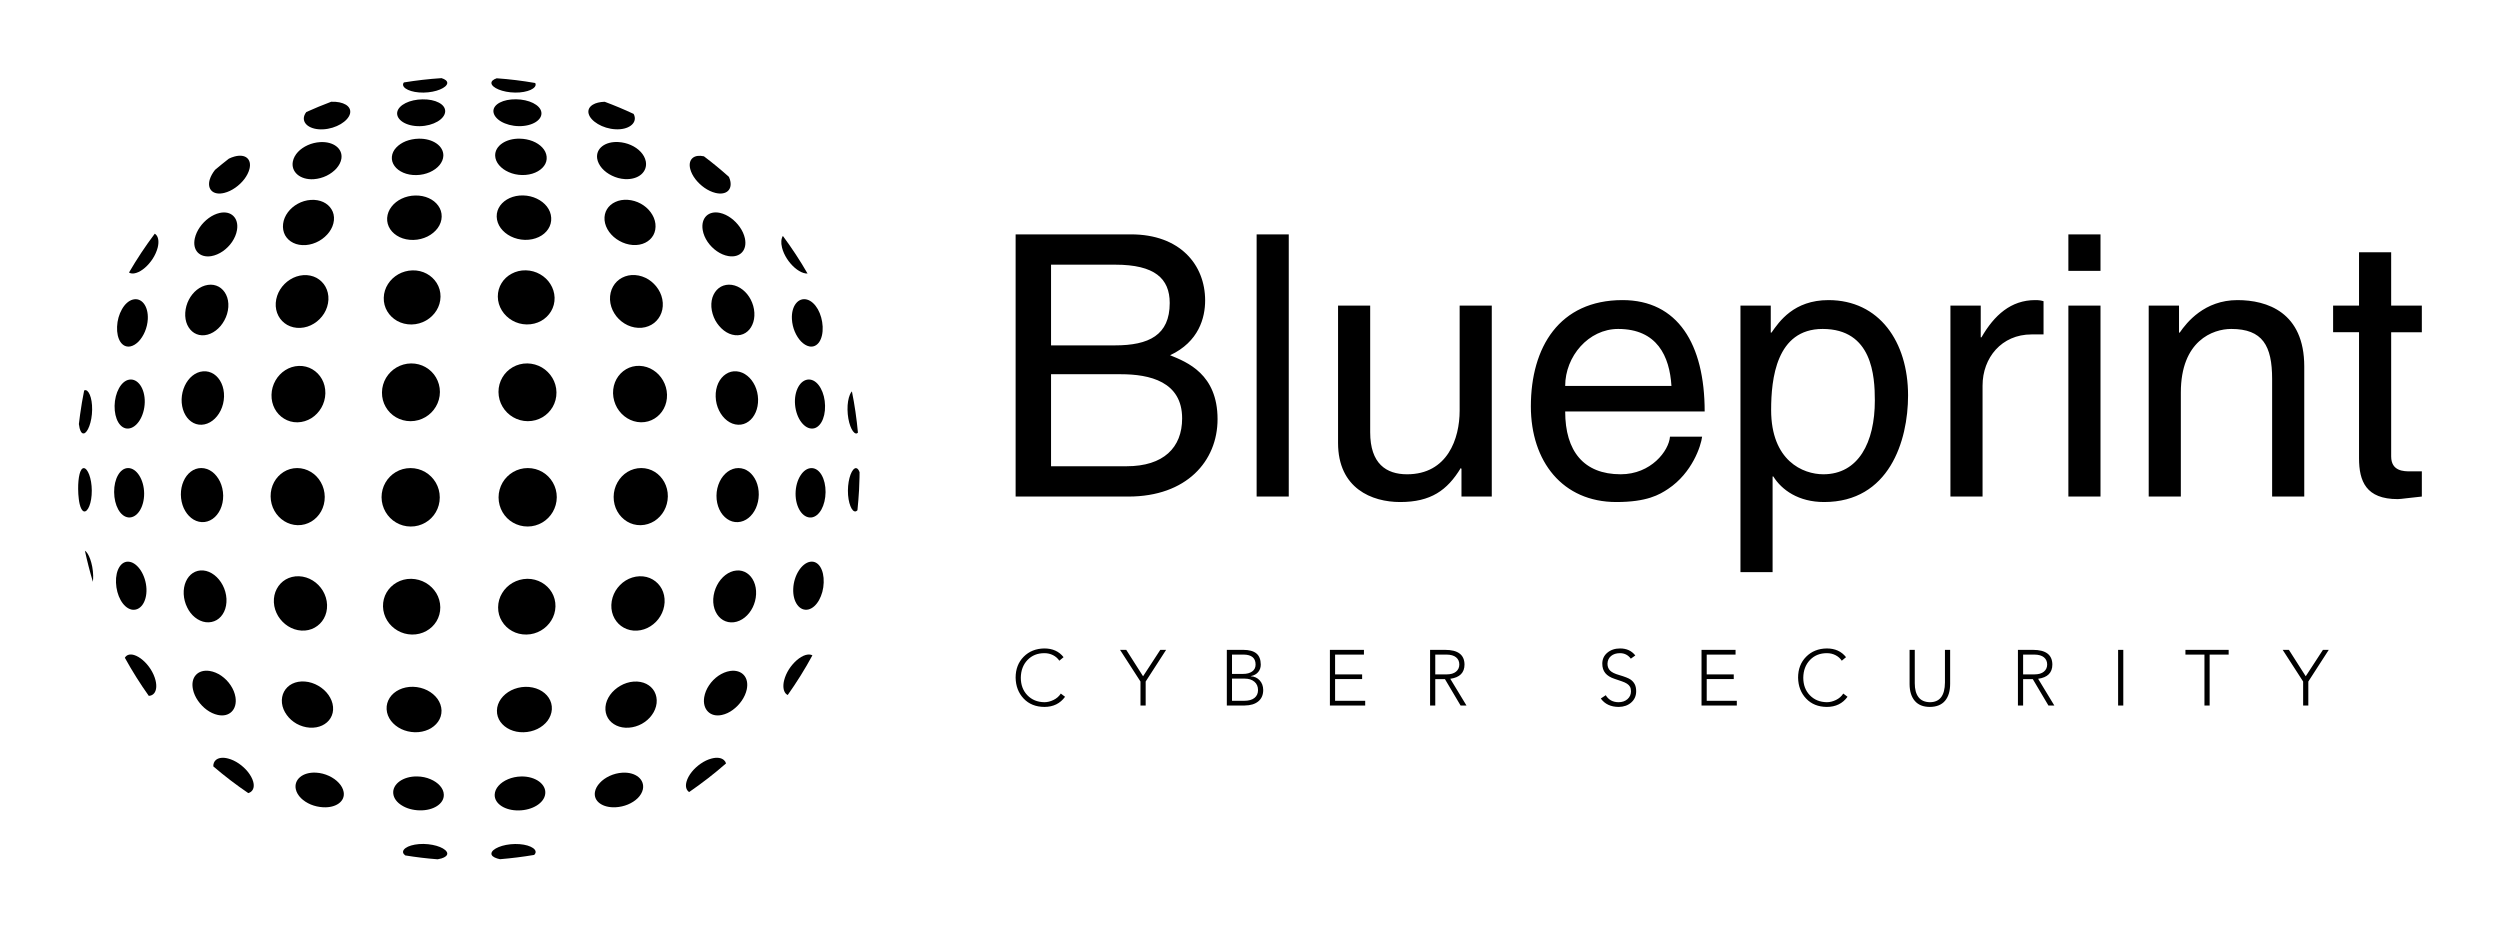 
        <svg xmlns="http://www.w3.org/2000/svg" xmlns:xlink="http://www.w3.org/1999/xlink" version="1.1" width="3200" height="1199.669" viewBox="0 0 3200 1199.669">
			
			<g transform="scale(10) translate(10, 10)">
				<defs id="SvgjsDefs1034"/><g id="SvgjsG1035" featureKey="4K7G0D-0" transform="matrix(2.178,0,0,2.178,-7.503,-4.305)" fill="#000"><g xmlns="http://www.w3.org/2000/svg"><path d="M24.802,1.977C24.802,1.977,24.801,1.977,24.802,1.977c-0.75,0.049-1.487,0.135-2.214,0.253   c-0.017,0.024-0.033,0.05-0.041,0.074c-0.038,0.134,0.072,0.266,0.289,0.364c0.217,0.1,0.539,0.163,0.91,0.159   c0.369-0.006,0.714-0.077,0.965-0.182c0.253-0.104,0.411-0.238,0.428-0.37C25.149,2.145,25.02,2.044,24.802,1.977z"/><path d="M28.159,2.646c0.251,0.104,0.596,0.175,0.967,0.18c0.37,0.006,0.691-0.06,0.909-0.157c0.217-0.101,0.33-0.231,0.29-0.364   c-0.004-0.015-0.012-0.029-0.02-0.042c-0.742-0.13-1.494-0.223-2.259-0.277c-0.2,0.067-0.323,0.166-0.312,0.292   C27.748,2.407,27.907,2.543,28.159,2.646z"/><path d="M19.176,3.537c-0.202-0.121-0.501-0.186-0.858-0.172c-0.495,0.187-0.983,0.387-1.462,0.604   c-0.057,0.07-0.098,0.143-0.121,0.218c-0.074,0.229,0.009,0.438,0.209,0.586c0.201,0.147,0.518,0.233,0.896,0.213   c0.382-0.019,0.752-0.139,1.038-0.309c0.286-0.171,0.49-0.391,0.546-0.612C19.478,3.842,19.377,3.659,19.176,3.537z"/><path d="M22.532,4.561c0.239,0.151,0.59,0.246,0.99,0.24s0.771-0.113,1.042-0.271s0.44-0.37,0.453-0.589   c0.01-0.219-0.135-0.4-0.376-0.526c-0.239-0.127-0.574-0.197-0.953-0.191c-0.375,0.004-0.729,0.085-0.997,0.218   c-0.27,0.135-0.459,0.324-0.494,0.542C22.164,4.201,22.292,4.409,22.532,4.561z"/><path d="M29.181,3.22c-0.377-0.004-0.712,0.066-0.951,0.192c-0.242,0.127-0.39,0.309-0.379,0.525   c0.014,0.22,0.184,0.432,0.451,0.591c0.271,0.158,0.643,0.265,1.041,0.271c0.401,0.007,0.754-0.089,0.993-0.24   c0.238-0.15,0.368-0.359,0.333-0.58c-0.031-0.218-0.221-0.406-0.49-0.541C29.91,3.305,29.558,3.225,29.181,3.22z"/><path d="M35.028,4.983c0.382,0.02,0.697-0.066,0.897-0.215c0.2-0.147,0.285-0.357,0.212-0.584   c-0.011-0.037-0.027-0.072-0.045-0.104c-0.557-0.262-1.121-0.498-1.701-0.714c-0.285,0.01-0.525,0.066-0.695,0.17   c-0.201,0.122-0.305,0.306-0.25,0.526c0.056,0.224,0.258,0.441,0.544,0.611C34.276,4.845,34.647,4.964,35.028,4.983z"/><path d="M12.033,8.722c0.22-0.053,0.441-0.159,0.645-0.302c0.205-0.142,0.389-0.317,0.534-0.508   c0.146-0.191,0.252-0.398,0.303-0.598c0.075-0.299,0.007-0.525-0.154-0.655c-0.161-0.13-0.419-0.161-0.735-0.073   c-0.108,0.03-0.217,0.072-0.322,0.124c-0.275,0.213-0.546,0.433-0.812,0.657c-0.141,0.179-0.251,0.37-0.31,0.562   c-0.087,0.291-0.039,0.528,0.113,0.674C11.446,8.75,11.705,8.803,12.033,8.722z"/><path d="M16.329,7.641c0.221,0.191,0.559,0.301,0.96,0.276c0.269-0.02,0.529-0.091,0.76-0.204s0.434-0.267,0.585-0.438   c0.151-0.175,0.253-0.368,0.283-0.567c0.046-0.3-0.076-0.554-0.301-0.726c-0.225-0.173-0.556-0.266-0.942-0.245   c-0.257,0.016-0.509,0.077-0.732,0.178c-0.226,0.101-0.426,0.238-0.578,0.401c-0.152,0.163-0.26,0.354-0.299,0.556   C16.004,7.174,16.107,7.449,16.329,7.641z"/><path d="M22.555,7.534c0.22,0.095,0.482,0.146,0.768,0.141c0.286-0.005,0.556-0.068,0.789-0.17c0.233-0.104,0.43-0.246,0.568-0.412   c0.139-0.167,0.222-0.356,0.229-0.554c0.009-0.295-0.151-0.55-0.413-0.729c-0.263-0.179-0.626-0.282-1.033-0.274   c-0.271,0.006-0.531,0.059-0.759,0.147c-0.227,0.092-0.421,0.221-0.565,0.376c-0.145,0.154-0.237,0.337-0.255,0.535   c-0.019,0.198,0.038,0.385,0.157,0.548C22.157,7.304,22.337,7.44,22.555,7.534z"/><path d="M29.401,5.535c-0.408-0.009-0.771,0.096-1.032,0.273c-0.263,0.179-0.425,0.435-0.415,0.729   c0.007,0.195,0.088,0.386,0.229,0.553c0.139,0.166,0.336,0.31,0.568,0.411c0.23,0.104,0.504,0.166,0.786,0.171   c0.284,0.005,0.549-0.047,0.769-0.142c0.221-0.094,0.4-0.229,0.52-0.393S31,6.789,30.979,6.591   c-0.019-0.197-0.109-0.38-0.254-0.535c-0.143-0.155-0.338-0.284-0.566-0.375C29.933,5.593,29.674,5.539,29.401,5.535z"/><path d="M35.194,5.733c-0.387-0.021-0.719,0.071-0.945,0.245c-0.225,0.173-0.344,0.424-0.3,0.725   c0.03,0.198,0.132,0.394,0.28,0.567c0.151,0.173,0.354,0.326,0.588,0.438c0.229,0.113,0.49,0.187,0.759,0.203   c0.401,0.022,0.741-0.084,0.963-0.276s0.325-0.467,0.267-0.77c-0.041-0.201-0.146-0.393-0.301-0.556   c-0.152-0.164-0.352-0.301-0.576-0.4C35.704,5.809,35.452,5.748,35.194,5.733z"/><path d="M39.72,7.912c0.146,0.189,0.33,0.366,0.533,0.508c0.204,0.143,0.426,0.248,0.645,0.302c0.328,0.08,0.586,0.028,0.74-0.118   c0.152-0.146,0.2-0.382,0.112-0.673c-0.015-0.052-0.034-0.103-0.058-0.152c-0.471-0.422-0.961-0.825-1.469-1.208   c-0.277-0.061-0.506-0.028-0.652,0.09c-0.162,0.13-0.229,0.356-0.153,0.655C39.469,7.514,39.574,7.721,39.72,7.912z"/><path d="M7.949,11.119c-0.548,0.729-1.054,1.49-1.514,2.283c0.103,0.066,0.245,0.079,0.421,0.023   c0.17-0.052,0.348-0.159,0.517-0.306c0.169-0.147,0.328-0.33,0.459-0.534c0.129-0.201,0.231-0.425,0.288-0.645   c0.082-0.327,0.046-0.586-0.073-0.734C8.02,11.172,7.986,11.142,7.949,11.119z"/><path d="M11.27,12.438c0.232-0.039,0.466-0.141,0.678-0.287c0.211-0.146,0.4-0.336,0.546-0.551   c0.144-0.215,0.248-0.453,0.287-0.692c0.062-0.359-0.028-0.651-0.215-0.832c-0.185-0.181-0.468-0.25-0.801-0.177   c-0.225,0.051-0.444,0.156-0.644,0.302c-0.199,0.146-0.378,0.328-0.52,0.532c-0.143,0.204-0.247,0.43-0.298,0.657   c-0.076,0.342-0.012,0.63,0.161,0.821C10.639,12.402,10.919,12.495,11.27,12.438z"/><path d="M16.087,11.657c0.207,0.103,0.459,0.15,0.738,0.131c0.277-0.021,0.547-0.109,0.785-0.244   c0.236-0.135,0.442-0.316,0.595-0.525c0.151-0.209,0.249-0.444,0.273-0.688c0.023-0.244-0.029-0.465-0.144-0.647   c-0.11-0.184-0.278-0.329-0.487-0.427c-0.209-0.095-0.458-0.141-0.728-0.123c-0.272,0.018-0.533,0.098-0.763,0.225   c-0.231,0.125-0.432,0.299-0.583,0.5c-0.151,0.204-0.253,0.437-0.282,0.683c-0.03,0.246,0.014,0.476,0.117,0.668   C15.713,11.398,15.878,11.556,16.087,11.657z"/><path d="M22.339,11.321c0.234,0.112,0.514,0.172,0.812,0.165c0.301-0.007,0.582-0.081,0.827-0.202   c0.246-0.123,0.451-0.294,0.598-0.493c0.146-0.2,0.231-0.433,0.235-0.672c0.005-0.24-0.068-0.461-0.204-0.647   c-0.134-0.187-0.325-0.34-0.557-0.443c-0.231-0.104-0.5-0.16-0.789-0.154c-0.291,0.005-0.566,0.072-0.807,0.188   c-0.238,0.114-0.441,0.275-0.59,0.469c-0.15,0.193-0.242,0.42-0.258,0.66c-0.015,0.241,0.051,0.469,0.18,0.663   S22.105,11.209,22.339,11.321z"/><path d="M30.401,9.059c-0.238-0.114-0.514-0.183-0.803-0.188c-0.291-0.007-0.561,0.051-0.791,0.154   c-0.23,0.104-0.424,0.257-0.559,0.443c-0.134,0.188-0.21,0.407-0.204,0.648c0.006,0.239,0.089,0.47,0.235,0.671   c0.146,0.198,0.351,0.37,0.596,0.491c0.245,0.123,0.53,0.196,0.83,0.204c0.301,0.006,0.578-0.056,0.812-0.167   c0.234-0.109,0.426-0.273,0.553-0.468c0.129-0.195,0.193-0.422,0.178-0.664c-0.012-0.241-0.105-0.467-0.253-0.66   C30.847,9.333,30.642,9.173,30.401,9.059z"/><path d="M35.745,9.129c-0.271-0.019-0.52,0.028-0.729,0.126c-0.209,0.096-0.379,0.242-0.49,0.425   c-0.112,0.185-0.164,0.403-0.143,0.647c0.023,0.241,0.12,0.479,0.271,0.688c0.152,0.208,0.357,0.392,0.598,0.525   c0.236,0.135,0.507,0.223,0.785,0.243c0.277,0.02,0.529-0.029,0.738-0.133c0.209-0.103,0.373-0.259,0.478-0.449   c0.104-0.192,0.147-0.42,0.119-0.666c-0.029-0.246-0.132-0.479-0.284-0.683c-0.148-0.202-0.352-0.375-0.582-0.501   C36.276,9.227,36.017,9.147,35.745,9.129z"/><path d="M40.365,10.074c-0.185,0.181-0.274,0.473-0.214,0.832c0.039,0.239,0.143,0.479,0.287,0.692   c0.146,0.214,0.336,0.405,0.547,0.551c0.211,0.146,0.443,0.248,0.677,0.287c0.353,0.059,0.634-0.037,0.805-0.227   c0.173-0.191,0.236-0.479,0.163-0.821c-0.051-0.229-0.154-0.453-0.298-0.657s-0.322-0.387-0.521-0.532   c-0.199-0.146-0.418-0.251-0.645-0.302C40.833,9.824,40.551,9.895,40.365,10.074z"/><path d="M45.56,13.121c0.17,0.146,0.348,0.254,0.517,0.306c0.088,0.028,0.165,0.037,0.235,0.033   c-0.44-0.767-0.927-1.502-1.449-2.21c-0.098,0.154-0.125,0.393-0.049,0.692c0.056,0.22,0.155,0.44,0.287,0.645   C45.231,12.79,45.392,12.975,45.56,13.121z"/><path d="M6.523,17.742c0.164-0.035,0.328-0.138,0.475-0.287c0.145-0.15,0.274-0.351,0.37-0.576   c0.097-0.228,0.157-0.479,0.172-0.738c0.019-0.389-0.074-0.713-0.237-0.92c-0.164-0.208-0.395-0.298-0.646-0.229   c-0.252,0.068-0.478,0.284-0.639,0.572c-0.164,0.287-0.27,0.647-0.284,1.019c-0.017,0.371,0.058,0.685,0.196,0.895   C6.07,17.687,6.275,17.794,6.523,17.742z"/><path d="M10.267,16.952c0.174,0.107,0.384,0.158,0.614,0.133s0.456-0.123,0.656-0.276c0.199-0.151,0.374-0.356,0.502-0.595   c0.13-0.236,0.213-0.505,0.232-0.78s-0.029-0.524-0.13-0.729c-0.099-0.205-0.249-0.366-0.433-0.469   c-0.184-0.101-0.401-0.143-0.636-0.108c-0.234,0.034-0.457,0.137-0.649,0.29C10.234,14.569,10.07,14.771,9.952,15   c-0.119,0.229-0.193,0.489-0.211,0.758c-0.017,0.269,0.027,0.513,0.119,0.717C9.954,16.679,10.093,16.844,10.267,16.952z"/><path d="M15.731,16.479c0.223,0.124,0.485,0.19,0.771,0.176c0.289-0.013,0.563-0.104,0.803-0.254   c0.24-0.147,0.446-0.354,0.596-0.595c0.148-0.24,0.239-0.517,0.254-0.806c0.014-0.287-0.053-0.551-0.177-0.772   c-0.124-0.221-0.31-0.398-0.53-0.518c-0.222-0.116-0.484-0.174-0.766-0.155c-0.282,0.021-0.55,0.113-0.782,0.261   c-0.235,0.147-0.435,0.348-0.581,0.581s-0.238,0.501-0.259,0.785c-0.019,0.281,0.039,0.544,0.157,0.768   C15.334,16.171,15.513,16.354,15.731,16.479z"/><path d="M22.197,16.247c0.246,0.136,0.534,0.211,0.844,0.208c0.309-0.006,0.603-0.09,0.854-0.235   c0.252-0.145,0.463-0.348,0.61-0.588c0.15-0.24,0.235-0.52,0.238-0.812c0.003-0.295-0.077-0.564-0.222-0.797   c-0.143-0.23-0.346-0.422-0.59-0.552c-0.244-0.132-0.527-0.203-0.832-0.196c-0.306,0.007-0.592,0.091-0.838,0.23   c-0.247,0.141-0.457,0.338-0.606,0.573c-0.15,0.235-0.241,0.511-0.248,0.802c-0.01,0.291,0.066,0.564,0.205,0.8   C21.752,15.915,21.953,16.11,22.197,16.247z"/><path d="M30.595,13.503c-0.248-0.142-0.533-0.225-0.84-0.231c-0.304-0.006-0.587,0.066-0.831,0.198   c-0.245,0.13-0.45,0.319-0.592,0.551c-0.144,0.232-0.224,0.504-0.222,0.798s0.089,0.572,0.238,0.813   c0.147,0.239,0.358,0.443,0.61,0.588c0.252,0.146,0.544,0.229,0.854,0.233c0.311,0.003,0.598-0.072,0.843-0.208   c0.245-0.138,0.446-0.332,0.585-0.567c0.14-0.234,0.214-0.509,0.207-0.8c-0.01-0.293-0.098-0.565-0.249-0.802   C31.052,13.841,30.843,13.644,30.595,13.503z"/><path d="M36.965,13.81c-0.235-0.146-0.502-0.24-0.784-0.259c-0.281-0.021-0.543,0.038-0.768,0.156   c-0.225,0.117-0.407,0.295-0.532,0.518c-0.124,0.22-0.19,0.484-0.178,0.772c0.014,0.289,0.104,0.563,0.255,0.805   c0.148,0.242,0.354,0.446,0.596,0.596c0.239,0.149,0.516,0.24,0.805,0.254c0.287,0.015,0.551-0.053,0.772-0.177   c0.22-0.124,0.397-0.309,0.515-0.531c0.119-0.223,0.176-0.483,0.158-0.767c-0.019-0.283-0.111-0.552-0.26-0.785   C37.397,14.157,37.196,13.957,36.965,13.81z"/><path d="M42.506,14.416c-0.192-0.153-0.413-0.256-0.647-0.29c-0.234-0.033-0.45,0.009-0.637,0.108   c-0.184,0.103-0.332,0.264-0.432,0.469c-0.102,0.205-0.146,0.454-0.129,0.729c0.02,0.275,0.104,0.544,0.23,0.78   c0.131,0.237,0.305,0.441,0.504,0.595s0.422,0.251,0.655,0.276c0.231,0.025,0.44-0.024,0.614-0.133   c0.174-0.109,0.312-0.273,0.402-0.479c0.094-0.205,0.137-0.448,0.121-0.717c-0.017-0.271-0.092-0.528-0.211-0.758   C42.858,14.767,42.698,14.568,42.506,14.416z"/><path d="M45.63,15.221c-0.164,0.207-0.258,0.531-0.236,0.92c0.013,0.259,0.075,0.512,0.17,0.738   c0.097,0.227,0.226,0.426,0.371,0.576c0.146,0.149,0.31,0.252,0.477,0.287c0.246,0.052,0.453-0.057,0.593-0.266   c0.138-0.211,0.213-0.523,0.196-0.896c-0.018-0.37-0.12-0.73-0.282-1.019c-0.164-0.288-0.39-0.504-0.642-0.572   C46.024,14.923,45.792,15.013,45.63,15.221z"/><path d="M3.581,22.695c0.051,0.118,0.119,0.18,0.202,0.163c0.111-0.021,0.23-0.185,0.322-0.438   c0.094-0.253,0.159-0.594,0.163-0.956c0.006-0.362-0.05-0.675-0.137-0.88c-0.087-0.206-0.203-0.308-0.316-0.258   c-0.006,0.002-0.01,0.006-0.016,0.01c-0.096,0.47-0.175,0.947-0.241,1.428c-0.026,0.181-0.049,0.36-0.069,0.542   c0.014,0.091,0.026,0.176,0.044,0.248C3.549,22.608,3.564,22.654,3.581,22.695z"/><path d="M6.397,22.571c0.246-0.018,0.481-0.195,0.66-0.476c0.177-0.279,0.294-0.658,0.304-1.067   c0.009-0.404-0.094-0.762-0.262-1.004c-0.167-0.239-0.396-0.367-0.643-0.329s-0.461,0.233-0.613,0.513   c-0.153,0.278-0.247,0.641-0.255,1.025c-0.006,0.388,0.074,0.729,0.217,0.971C5.949,22.444,6.155,22.59,6.397,22.571z"/><path d="M10.087,22.158c0.177,0.129,0.386,0.199,0.615,0.189c0.23-0.009,0.448-0.096,0.641-0.242   c0.194-0.146,0.358-0.351,0.478-0.594c0.118-0.242,0.191-0.521,0.199-0.815c0.008-0.294-0.049-0.564-0.155-0.793   c-0.105-0.228-0.261-0.411-0.444-0.534c-0.188-0.12-0.404-0.182-0.635-0.161c-0.23,0.019-0.444,0.113-0.63,0.264   c-0.183,0.149-0.337,0.354-0.445,0.588c-0.109,0.236-0.176,0.507-0.184,0.79c-0.006,0.284,0.046,0.547,0.143,0.771   C9.768,21.846,9.911,22.031,10.087,22.158z"/><path d="M15.546,21.988c0.229,0.142,0.499,0.222,0.792,0.217s0.57-0.094,0.811-0.241c0.24-0.15,0.444-0.361,0.588-0.612   c0.146-0.252,0.231-0.542,0.238-0.85c0.005-0.31-0.067-0.593-0.203-0.837c-0.135-0.242-0.329-0.44-0.562-0.577   c-0.231-0.136-0.505-0.208-0.795-0.198c-0.291,0.01-0.563,0.101-0.798,0.251c-0.235,0.15-0.433,0.359-0.573,0.605   c-0.141,0.248-0.227,0.531-0.234,0.834c-0.01,0.302,0.061,0.584,0.189,0.827C15.128,21.648,15.315,21.848,15.546,21.988z"/><path d="M22.126,21.909c0.251,0.146,0.545,0.229,0.859,0.229c0.313-0.001,0.61-0.087,0.866-0.237   c0.255-0.148,0.468-0.362,0.617-0.616c0.151-0.255,0.238-0.551,0.239-0.862c0.001-0.313-0.085-0.605-0.231-0.856   c-0.147-0.25-0.357-0.457-0.608-0.601c-0.252-0.146-0.544-0.225-0.856-0.223c-0.312,0.004-0.604,0.091-0.858,0.239   c-0.252,0.148-0.463,0.36-0.614,0.611c-0.147,0.25-0.236,0.543-0.238,0.854c-0.005,0.312,0.076,0.604,0.22,0.854   C21.666,21.554,21.874,21.763,22.126,21.909z"/><path d="M30.701,18.981c-0.253-0.147-0.546-0.234-0.857-0.238c-0.312-0.003-0.606,0.077-0.858,0.223   c-0.25,0.143-0.461,0.351-0.607,0.601s-0.232,0.542-0.23,0.856c0.002,0.312,0.086,0.607,0.238,0.862   c0.149,0.254,0.362,0.468,0.617,0.616c0.257,0.15,0.553,0.236,0.866,0.237s0.608-0.082,0.86-0.229   c0.25-0.146,0.459-0.357,0.604-0.608c0.144-0.25,0.226-0.542,0.222-0.853c-0.002-0.313-0.092-0.605-0.24-0.854   C31.165,19.342,30.952,19.129,30.701,18.981z"/><path d="M37.242,19.137c-0.233-0.15-0.507-0.24-0.8-0.251c-0.289-0.01-0.562,0.062-0.793,0.198   c-0.235,0.138-0.428,0.336-0.564,0.579c-0.133,0.243-0.209,0.526-0.203,0.837c0.008,0.307,0.094,0.597,0.237,0.849   c0.146,0.251,0.35,0.463,0.591,0.612c0.241,0.148,0.518,0.237,0.811,0.242c0.295,0.004,0.566-0.075,0.795-0.217   c0.229-0.14,0.418-0.341,0.547-0.583c0.13-0.241,0.199-0.524,0.191-0.826c-0.009-0.304-0.094-0.587-0.236-0.834   C37.677,19.495,37.479,19.286,37.242,19.137z"/><path d="M42.774,19.472c-0.185-0.15-0.396-0.244-0.629-0.264c-0.231-0.021-0.447,0.039-0.631,0.161   c-0.188,0.122-0.343,0.308-0.449,0.534c-0.104,0.229-0.162,0.499-0.152,0.792c0.008,0.296,0.079,0.574,0.199,0.816   c0.119,0.243,0.283,0.448,0.476,0.594c0.19,0.146,0.413,0.234,0.644,0.242c0.229,0.01,0.438-0.062,0.612-0.189   c0.179-0.127,0.32-0.312,0.419-0.538c0.098-0.225,0.15-0.487,0.143-0.771s-0.072-0.554-0.182-0.79   C43.112,19.824,42.96,19.62,42.774,19.472z"/><path d="M46.476,19.695c-0.244-0.038-0.479,0.09-0.645,0.329c-0.166,0.242-0.27,0.599-0.26,1.004   c0.01,0.408,0.127,0.788,0.304,1.067c0.179,0.279,0.414,0.459,0.657,0.476c0.244,0.02,0.451-0.127,0.594-0.367   c0.143-0.242,0.225-0.584,0.216-0.971c-0.005-0.386-0.1-0.747-0.253-1.025C46.937,19.929,46.722,19.733,46.476,19.695z"/><path d="M49.149,22.859c0.045,0.011,0.086-0.008,0.125-0.046c-0.075-0.82-0.192-1.632-0.354-2.427   c-0.045,0.046-0.085,0.111-0.12,0.197c-0.087,0.206-0.145,0.519-0.138,0.881c0.006,0.362,0.07,0.703,0.163,0.956   C48.918,22.674,49.037,22.837,49.149,22.859z"/><path d="M4.104,27.126c0.088-0.222,0.146-0.544,0.144-0.908c-0.001-0.365-0.063-0.7-0.153-0.939   c-0.091-0.238-0.208-0.383-0.319-0.383c-0.109,0-0.193,0.14-0.248,0.357c0,0.002-0.001,0.004-0.001,0.004   c-0.054,0.223-0.084,0.522-0.081,0.861c0.001,0.214,0.015,0.415,0.038,0.596c0.014,0.104,0.029,0.205,0.05,0.293   c0.058,0.24,0.143,0.406,0.255,0.434C3.899,27.467,4.015,27.349,4.104,27.126z"/><path d="M6.408,27.795c0.243,0.021,0.474-0.121,0.644-0.377c0.169-0.255,0.276-0.622,0.273-1.033   c-0.003-0.411-0.116-0.788-0.29-1.058c-0.172-0.271-0.406-0.434-0.649-0.434c-0.244,0-0.452,0.16-0.597,0.417   c-0.146,0.256-0.231,0.605-0.228,0.994c0.003,0.39,0.091,0.749,0.24,1.019C5.951,27.593,6.162,27.773,6.408,27.795z"/><path d="M10.091,27.825c0.182,0.145,0.394,0.232,0.621,0.244c0.229,0.012,0.448-0.058,0.635-0.188   c0.188-0.13,0.344-0.323,0.455-0.558c0.109-0.235,0.171-0.513,0.168-0.811c-0.005-0.299-0.072-0.579-0.186-0.82   c-0.116-0.24-0.276-0.44-0.464-0.581c-0.192-0.141-0.41-0.219-0.64-0.219c-0.229,0-0.438,0.078-0.617,0.215   c-0.178,0.137-0.324,0.329-0.424,0.561c-0.102,0.23-0.158,0.499-0.156,0.785c0.003,0.288,0.065,0.559,0.169,0.794   C9.76,27.481,9.909,27.682,10.091,27.825z"/><path d="M15.549,28.007c0.234,0.147,0.507,0.236,0.799,0.243c0.293,0.005,0.567-0.073,0.805-0.216   c0.236-0.142,0.434-0.348,0.572-0.596c0.138-0.248,0.216-0.54,0.214-0.851c-0.003-0.312-0.084-0.605-0.228-0.857   c-0.141-0.251-0.342-0.462-0.583-0.607c-0.238-0.146-0.517-0.23-0.808-0.23c-0.295,0-0.566,0.083-0.799,0.229   c-0.231,0.145-0.426,0.352-0.559,0.598c-0.134,0.246-0.207,0.534-0.204,0.84c0.004,0.307,0.082,0.594,0.222,0.842   C15.118,27.649,15.315,27.858,15.549,28.007z"/><path d="M22.128,28.092c0.253,0.15,0.547,0.237,0.861,0.237c0.312,0.003,0.608-0.082,0.862-0.229   c0.255-0.146,0.466-0.358,0.614-0.613c0.149-0.255,0.233-0.552,0.233-0.867c0-0.317-0.084-0.615-0.234-0.871   c-0.151-0.257-0.364-0.472-0.619-0.621c-0.255-0.149-0.551-0.234-0.867-0.234c-0.314,0-0.609,0.085-0.862,0.234   c-0.251,0.149-0.462,0.361-0.609,0.616c-0.146,0.253-0.23,0.549-0.23,0.864c0.002,0.314,0.088,0.61,0.237,0.866   C21.663,27.728,21.872,27.942,22.128,28.092z"/><path d="M30.737,25.127c-0.252-0.149-0.549-0.234-0.864-0.234c-0.313,0-0.61,0.085-0.865,0.234c-0.255,0.15-0.469,0.364-0.62,0.621   c-0.146,0.256-0.234,0.554-0.234,0.87s0.086,0.613,0.234,0.868s0.359,0.466,0.614,0.613c0.254,0.146,0.549,0.231,0.864,0.229   c0.312,0,0.607-0.087,0.861-0.237c0.252-0.149,0.465-0.364,0.611-0.617c0.148-0.255,0.235-0.551,0.237-0.866   c0.001-0.315-0.083-0.61-0.229-0.864C31.2,25.49,30.991,25.277,30.737,25.127z"/><path d="M37.339,25.121c-0.232-0.146-0.506-0.229-0.8-0.229c-0.292,0-0.57,0.083-0.812,0.229c-0.24,0.146-0.439,0.357-0.582,0.608   c-0.143,0.252-0.226,0.546-0.228,0.857c-0.002,0.311,0.075,0.604,0.215,0.852c0.138,0.248,0.337,0.453,0.573,0.597   c0.236,0.143,0.51,0.221,0.805,0.215c0.293-0.006,0.565-0.096,0.801-0.242c0.234-0.15,0.432-0.359,0.569-0.606   c0.138-0.249,0.218-0.536,0.222-0.844c0.004-0.306-0.074-0.594-0.207-0.84S37.571,25.267,37.339,25.121z"/><path d="M42.868,25.107c-0.178-0.136-0.389-0.214-0.619-0.214c-0.229,0-0.445,0.078-0.637,0.219   c-0.189,0.141-0.353,0.341-0.465,0.581c-0.114,0.241-0.184,0.521-0.186,0.819c-0.004,0.298,0.059,0.576,0.168,0.812   c0.107,0.233,0.268,0.428,0.455,0.558c0.186,0.132,0.402,0.199,0.633,0.188c0.229-0.011,0.441-0.1,0.622-0.243   c0.183-0.146,0.332-0.345,0.437-0.578c0.104-0.235,0.168-0.506,0.17-0.794c0.003-0.286-0.053-0.555-0.152-0.785   C43.19,25.438,43.046,25.244,42.868,25.107z"/><path d="M46.547,24.895c-0.243,0-0.478,0.162-0.649,0.434c-0.174,0.27-0.285,0.646-0.289,1.058   c-0.004,0.41,0.102,0.777,0.271,1.032c0.169,0.257,0.401,0.398,0.646,0.379c0.242-0.022,0.453-0.203,0.604-0.473   c0.148-0.27,0.238-0.629,0.242-1.019c0.002-0.389-0.081-0.738-0.227-0.994C47,25.055,46.79,24.895,46.547,24.895z"/><path d="M49.157,24.896c-0.11,0-0.229,0.146-0.318,0.383c-0.09,0.24-0.152,0.574-0.154,0.938c-0.002,0.365,0.058,0.688,0.146,0.909   c0.086,0.223,0.201,0.341,0.314,0.313c0.035-0.009,0.067-0.033,0.1-0.068c0.04-0.395,0.072-0.79,0.095-1.19   c0.013-0.251,0.021-0.504,0.027-0.758c0.001-0.096,0.002-0.192,0.003-0.288C49.317,24.986,49.245,24.896,49.157,24.896z"/><path d="M3.843,29.749c0.134,0.619,0.29,1.229,0.47,1.829c0.012-0.113,0.019-0.233,0.016-0.366   c-0.008-0.356-0.08-0.704-0.176-0.972C4.062,29.991,3.951,29.814,3.843,29.749z"/><path d="M7.217,32.942c0.163-0.22,0.26-0.556,0.244-0.952c-0.017-0.396-0.143-0.775-0.325-1.063   c-0.184-0.289-0.424-0.486-0.67-0.525C6.22,30.36,6.015,30.48,5.873,30.702c-0.14,0.223-0.218,0.546-0.203,0.923   c0.014,0.378,0.113,0.74,0.272,1.026c0.16,0.286,0.379,0.494,0.629,0.556C6.82,33.265,7.053,33.161,7.217,32.942z"/><path d="M10.311,33.668c0.19,0.152,0.408,0.256,0.641,0.284c0.233,0.027,0.451-0.021,0.635-0.127   c0.185-0.108,0.336-0.278,0.438-0.493c0.101-0.213,0.151-0.473,0.138-0.756c-0.016-0.284-0.095-0.559-0.221-0.799   s-0.296-0.447-0.494-0.599c-0.196-0.15-0.418-0.247-0.649-0.267c-0.229-0.021-0.438,0.038-0.615,0.152   c-0.174,0.116-0.313,0.288-0.407,0.501c-0.093,0.213-0.14,0.466-0.127,0.739c0.015,0.276,0.085,0.54,0.201,0.773   C9.963,33.313,10.122,33.517,10.311,33.668z"/><path d="M15.78,34.185c0.234,0.149,0.505,0.243,0.787,0.259c0.288,0.018,0.554-0.047,0.779-0.172   c0.227-0.126,0.415-0.311,0.542-0.54c0.129-0.23,0.198-0.504,0.187-0.801c-0.01-0.296-0.1-0.579-0.247-0.825   s-0.353-0.455-0.595-0.605c-0.24-0.149-0.518-0.239-0.807-0.25c-0.29-0.011-0.557,0.061-0.78,0.189   c-0.225,0.132-0.406,0.322-0.527,0.554c-0.123,0.23-0.185,0.502-0.17,0.794c0.015,0.291,0.107,0.564,0.252,0.807   C15.347,33.831,15.546,34.036,15.78,34.185z"/><path d="M22.216,34.442c0.25,0.146,0.54,0.23,0.848,0.235c0.307,0.005,0.596-0.07,0.842-0.207c0.247-0.135,0.454-0.333,0.599-0.571   c0.144-0.239,0.227-0.521,0.224-0.822c-0.002-0.304-0.088-0.589-0.236-0.836c-0.151-0.246-0.362-0.454-0.617-0.602   c-0.252-0.147-0.548-0.232-0.858-0.237c-0.312-0.004-0.605,0.076-0.852,0.218c-0.248,0.141-0.452,0.343-0.594,0.584   c-0.14,0.241-0.216,0.522-0.21,0.824c0.007,0.301,0.096,0.582,0.245,0.824C21.756,34.096,21.967,34.297,22.216,34.442z"/><path d="M30.69,31.62c-0.248-0.141-0.539-0.223-0.853-0.219c-0.312,0.006-0.604,0.092-0.858,0.237   c-0.254,0.147-0.467,0.355-0.615,0.604c-0.15,0.245-0.235,0.53-0.237,0.836c-0.003,0.302,0.079,0.583,0.226,0.82   c0.144,0.239,0.351,0.438,0.599,0.573c0.245,0.137,0.534,0.211,0.843,0.206c0.309-0.004,0.6-0.091,0.848-0.235   s0.459-0.348,0.608-0.59c0.151-0.242,0.24-0.521,0.247-0.824c0.007-0.299-0.071-0.583-0.212-0.823   C31.144,31.963,30.938,31.762,30.69,31.62z"/><path d="M37.216,31.443c-0.225-0.132-0.492-0.201-0.781-0.191c-0.289,0.011-0.567,0.101-0.812,0.251   c-0.24,0.149-0.444,0.358-0.595,0.604c-0.146,0.246-0.234,0.528-0.246,0.826c-0.012,0.296,0.059,0.57,0.188,0.8   s0.315,0.417,0.543,0.541c0.229,0.126,0.493,0.189,0.779,0.173c0.286-0.016,0.557-0.108,0.791-0.258   c0.234-0.148,0.436-0.353,0.579-0.594c0.146-0.24,0.233-0.515,0.25-0.806c0.015-0.292-0.046-0.562-0.167-0.794   C37.623,31.765,37.438,31.573,37.216,31.443z"/><path d="M42.748,31.066c-0.174-0.114-0.383-0.174-0.614-0.152c-0.229,0.02-0.453,0.115-0.65,0.267   c-0.195,0.15-0.366,0.357-0.491,0.599c-0.124,0.24-0.204,0.515-0.222,0.799c-0.015,0.283,0.037,0.543,0.14,0.756   c0.101,0.215,0.252,0.385,0.437,0.493s0.401,0.155,0.635,0.127c0.232-0.028,0.453-0.132,0.642-0.284   c0.188-0.151,0.349-0.354,0.463-0.588c0.115-0.234,0.188-0.497,0.2-0.773c0.013-0.273-0.033-0.525-0.128-0.739   C43.063,31.354,42.923,31.181,42.748,31.066z"/><path d="M46.467,30.4c-0.245,0.04-0.487,0.236-0.67,0.525c-0.185,0.287-0.31,0.667-0.325,1.062   c-0.018,0.397,0.079,0.733,0.245,0.953c0.162,0.22,0.394,0.322,0.644,0.265c0.25-0.061,0.471-0.271,0.63-0.556   c0.159-0.287,0.261-0.648,0.271-1.025c0.014-0.378-0.062-0.701-0.203-0.924C46.919,30.479,46.714,30.359,46.467,30.4z"/><path d="M7.709,36.718c-0.13-0.203-0.289-0.388-0.458-0.533c-0.169-0.146-0.348-0.254-0.518-0.305   c-0.253-0.074-0.438-0.009-0.536,0.152c-0.004,0.003-0.004,0.008-0.005,0.011c0.427,0.774,0.896,1.521,1.406,2.238   c0.135-0.006,0.243-0.062,0.319-0.158c0.121-0.156,0.159-0.42,0.077-0.754C7.94,37.147,7.839,36.924,7.709,36.718z"/><path d="M12.468,39.211c0.19-0.188,0.282-0.486,0.224-0.854c-0.039-0.243-0.141-0.485-0.286-0.701   c-0.146-0.22-0.336-0.41-0.548-0.558c-0.213-0.146-0.45-0.245-0.683-0.281c-0.355-0.054-0.64,0.044-0.814,0.241   c-0.175,0.196-0.242,0.492-0.168,0.841c0.048,0.232,0.152,0.46,0.295,0.667c0.142,0.205,0.321,0.393,0.521,0.538   c0.2,0.146,0.421,0.251,0.646,0.299C11.994,39.476,12.278,39.4,12.468,39.211z"/><path d="M17.053,40.149c0.273,0.018,0.523-0.029,0.734-0.128c0.209-0.099,0.381-0.248,0.493-0.435   c0.113-0.188,0.169-0.413,0.146-0.661c-0.022-0.249-0.12-0.489-0.271-0.702c-0.151-0.215-0.358-0.398-0.596-0.536   c-0.238-0.138-0.509-0.228-0.788-0.249c-0.279-0.021-0.532,0.027-0.744,0.132c-0.208,0.104-0.372,0.264-0.478,0.459   c-0.105,0.194-0.153,0.43-0.125,0.68c0.028,0.251,0.131,0.487,0.282,0.695c0.148,0.208,0.35,0.386,0.581,0.517   C16.519,40.047,16.78,40.131,17.053,40.149z"/><path d="M23.235,40.419c0.293,0.007,0.565-0.053,0.798-0.159c0.232-0.107,0.427-0.264,0.562-0.455   c0.136-0.189,0.211-0.416,0.207-0.662c-0.006-0.244-0.091-0.479-0.237-0.684c-0.147-0.204-0.354-0.378-0.601-0.504   c-0.246-0.124-0.53-0.199-0.834-0.207c-0.302-0.007-0.581,0.056-0.815,0.169c-0.235,0.112-0.43,0.278-0.558,0.477   c-0.13,0.199-0.196,0.433-0.182,0.677c0.014,0.247,0.107,0.479,0.257,0.677c0.149,0.195,0.354,0.361,0.595,0.479   C22.668,40.343,22.944,40.411,23.235,40.419z"/><path d="M30.545,37.919c-0.237-0.113-0.517-0.175-0.817-0.169c-0.302,0.008-0.588,0.083-0.834,0.207   c-0.248,0.125-0.453,0.3-0.6,0.503c-0.146,0.205-0.232,0.438-0.236,0.685c-0.006,0.245,0.07,0.473,0.205,0.662   c0.137,0.19,0.33,0.348,0.563,0.454c0.233,0.107,0.505,0.166,0.798,0.158c0.292-0.006,0.568-0.075,0.811-0.192   c0.238-0.116,0.445-0.281,0.596-0.479c0.146-0.198,0.24-0.429,0.255-0.675c0.014-0.247-0.052-0.479-0.183-0.679   C30.974,38.197,30.781,38.033,30.545,37.919z"/><path d="M36.837,37.576c-0.209-0.104-0.464-0.153-0.743-0.134c-0.278,0.021-0.551,0.11-0.788,0.249   c-0.238,0.139-0.447,0.322-0.598,0.535s-0.25,0.454-0.271,0.702c-0.021,0.247,0.033,0.472,0.146,0.66   c0.113,0.188,0.285,0.336,0.496,0.436c0.209,0.099,0.459,0.146,0.732,0.127c0.272-0.019,0.535-0.1,0.768-0.229   c0.23-0.129,0.434-0.305,0.582-0.513c0.152-0.206,0.252-0.445,0.281-0.696c0.027-0.251-0.02-0.482-0.125-0.679   C37.211,37.839,37.046,37.681,36.837,37.576z"/><path d="M41.759,36.818c-0.236,0.036-0.472,0.138-0.685,0.282c-0.212,0.146-0.401,0.337-0.548,0.557   c-0.145,0.216-0.246,0.458-0.286,0.701c-0.06,0.366,0.034,0.666,0.225,0.854c0.188,0.188,0.476,0.265,0.812,0.191   c0.228-0.048,0.447-0.152,0.646-0.3c0.2-0.146,0.379-0.331,0.521-0.536c0.143-0.207,0.248-0.435,0.297-0.667   c0.072-0.349,0.005-0.644-0.17-0.84C42.396,36.865,42.11,36.765,41.759,36.818z"/><path d="M46.196,35.88c-0.168,0.051-0.346,0.157-0.516,0.304c-0.168,0.147-0.328,0.331-0.459,0.534   c-0.13,0.206-0.23,0.43-0.285,0.651c-0.082,0.334-0.043,0.598,0.076,0.754c0.038,0.047,0.082,0.083,0.135,0.108   c0.527-0.746,1.015-1.523,1.451-2.332C46.497,35.844,46.362,35.832,46.196,35.88z"/><path d="M13.426,42.753c-0.146-0.183-0.331-0.353-0.53-0.491c-0.202-0.138-0.421-0.244-0.637-0.299   c-0.325-0.085-0.577-0.041-0.724,0.092c-0.098,0.088-0.149,0.214-0.146,0.369c0.655,0.562,1.342,1.087,2.057,1.572   c0.056-0.018,0.105-0.041,0.147-0.072c0.156-0.114,0.218-0.323,0.14-0.604C13.681,43.132,13.571,42.938,13.426,42.753z"/><path d="M18.765,43.396c-0.149-0.163-0.352-0.307-0.58-0.412c-0.229-0.106-0.488-0.176-0.751-0.19   c-0.396-0.023-0.729,0.078-0.945,0.26c-0.216,0.181-0.314,0.438-0.249,0.722c0.042,0.188,0.151,0.365,0.305,0.518   c0.154,0.151,0.35,0.278,0.573,0.372c0.224,0.092,0.471,0.148,0.723,0.162c0.382,0.021,0.705-0.066,0.924-0.226   c0.22-0.16,0.334-0.394,0.285-0.672C19.017,43.741,18.917,43.558,18.765,43.396z"/><path d="M24.535,44.757c0.256-0.165,0.413-0.4,0.401-0.675c-0.005-0.185-0.087-0.361-0.226-0.519   c-0.137-0.155-0.331-0.29-0.561-0.386c-0.229-0.098-0.494-0.157-0.774-0.161c-0.42-0.008-0.79,0.106-1.045,0.292   c-0.255,0.188-0.395,0.444-0.364,0.72c0.029,0.277,0.223,0.521,0.505,0.693c0.279,0.176,0.65,0.281,1.051,0.289   C23.923,45.017,24.278,44.923,24.535,44.757z"/><path d="M30.533,43.312c-0.257-0.187-0.625-0.302-1.048-0.294c-0.278,0.006-0.545,0.064-0.773,0.161   c-0.23,0.096-0.424,0.231-0.561,0.387c-0.139,0.156-0.217,0.333-0.225,0.519c-0.011,0.273,0.147,0.509,0.403,0.675   c0.257,0.165,0.612,0.261,1.012,0.254c0.401-0.006,0.771-0.112,1.054-0.287c0.281-0.174,0.474-0.417,0.502-0.692   C30.931,43.756,30.787,43.498,30.533,43.312z"/><path d="M36.379,43.056c-0.217-0.181-0.548-0.284-0.946-0.26c-0.264,0.015-0.521,0.084-0.75,0.189   c-0.23,0.106-0.432,0.25-0.58,0.412c-0.152,0.162-0.254,0.347-0.285,0.531c-0.047,0.279,0.067,0.514,0.289,0.673   c0.22,0.159,0.543,0.244,0.924,0.227c0.254-0.014,0.501-0.07,0.724-0.163c0.222-0.092,0.421-0.221,0.575-0.371   c0.152-0.151,0.261-0.327,0.304-0.518C36.694,43.495,36.595,43.236,36.379,43.056z"/><path d="M40.674,41.963c-0.216,0.055-0.437,0.161-0.638,0.301c-0.2,0.138-0.385,0.308-0.53,0.489   c-0.146,0.185-0.253,0.379-0.305,0.567c-0.078,0.279-0.019,0.488,0.138,0.604c0.005,0.003,0.014,0.004,0.018,0.008   c0.754-0.519,1.479-1.079,2.166-1.682c-0.023-0.078-0.066-0.146-0.125-0.196C41.251,41.922,40.996,41.878,40.674,41.963z"/><path d="M24.713,47.165c-0.253-0.104-0.598-0.175-0.967-0.182c-0.371-0.005-0.693,0.061-0.91,0.157   c-0.217,0.102-0.327,0.233-0.289,0.365c0.018,0.056,0.062,0.105,0.124,0.153c0.626,0.102,1.26,0.179,1.903,0.228   c0.083-0.015,0.161-0.031,0.228-0.052c0.217-0.067,0.348-0.171,0.337-0.301C25.122,47.404,24.964,47.268,24.713,47.165z"/><path d="M30.035,47.144c-0.218-0.1-0.539-0.161-0.909-0.157c-0.371,0.005-0.716,0.076-0.967,0.181   c-0.252,0.104-0.411,0.237-0.424,0.37c-0.014,0.13,0.119,0.231,0.338,0.3c0.051,0.017,0.107,0.03,0.168,0.042   c0.678-0.056,1.346-0.14,2.005-0.251c0.039-0.037,0.065-0.076,0.079-0.119C30.365,47.375,30.252,47.242,30.035,47.144z"/></g></g><g id="SvgjsG1036" featureKey="wPuqcM-0" transform="matrix(2.337,0,0,2.337,116.541,6.819)" fill="#000"><path d="M3.42 7.3 l0 4.42 l3.5 0 c1.86 0 3 -0.56 3 -2.32 c0 -1.34 -0.82 -2.1 -2.98 -2.1 l-3.52 0 z M1.48 20 l0 -14.36 l6.32 0 c2.68 0 4.06 1.66 4.06 3.62 c0 0.94 -0.34 2.26 -1.92 3 c0.94 0.38 2.6 1.04 2.6 3.5 c0 2.3 -1.7 4.24 -4.88 4.24 l-6.18 0 z M3.42 13.3 l0 5.04 l4.14 0 c2.02 0 3.04 -1.02 3.04 -2.62 c0 -2.02 -1.78 -2.42 -3.36 -2.42 l-3.82 0 z M16.44 5.64 l0 14.36 l-1.76 0 l0 -14.36 l1.76 0 z M27.56 20 l-1.66 0 l0 -1.52 l-0.04 -0.04 c-0.74 1.22 -1.64 1.86 -3.32 1.86 c-1.54 0 -3.4 -0.74 -3.4 -3.24 l0 -7.52 l1.76 0 l0 6.94 c0 1.72 0.88 2.3 2.02 2.3 c2.22 0 2.88 -1.96 2.88 -3.48 l0 -5.76 l1.76 0 l0 10.46 z M37.32 16.72 l1.76 0 c-0.06 0.5 -0.54 1.98 -1.86 2.86 c-0.48 0.32 -1.16 0.72 -2.84 0.72 c-2.94 0 -4.68 -2.22 -4.68 -5.24 c0 -3.24 1.56 -5.82 5.02 -5.82 c3.02 0 4.5 2.4 4.5 6.1 l-7.64 0 c0 2.18 1.02 3.44 3.04 3.44 c1.66 0 2.64 -1.28 2.7 -2.06 z M31.58 13.94 l5.82 0 c-0.1 -1.62 -0.78 -3.12 -2.92 -3.12 c-1.62 0 -2.9 1.5 -2.9 3.12 z M42.86 15.26 c0 2.78 1.74 3.52 2.86 3.52 c1.92 0 2.82 -1.74 2.82 -4.04 c0 -1.34 -0.14 -3.92 -2.86 -3.92 c-2.54 0 -2.82 2.74 -2.82 4.44 z M41.18 24.14 l0 -14.6 l1.66 0 l0 1.48 l0.04 0 c0.42 -0.6 1.22 -1.78 3.12 -1.78 c2.78 0 4.36 2.28 4.36 5.22 c0 2.5 -1.04 5.84 -4.6 5.84 c-1.4 0 -2.32 -0.66 -2.78 -1.4 l-0.04 0 l0 5.24 l-1.76 0 z M54.44 13.92 l0 6.08 l-1.76 0 l0 -10.46 l1.66 0 l0 1.74 l0.04 0 c0.7 -1.22 1.62 -2.04 2.94 -2.04 c0.22 0 0.32 0.02 0.46 0.06 l0 1.82 l-0.66 0 c-1.64 0 -2.68 1.28 -2.68 2.8 z M60.9 9.54 l0 10.46 l-1.76 0 l0 -10.46 l1.76 0 z M60.9 7.64 l-1.76 0 l0 -2 l1.76 0 l0 2 z M72.06 12.88 l0 7.12 l-1.76 0 l0 -6.44 c0 -1.82 -0.52 -2.74 -2.24 -2.74 c-1 0 -2.76 0.64 -2.76 3.48 l0 5.7 l-1.76 0 l0 -10.46 l1.66 0 l0 1.48 l0.04 0 c0.38 -0.56 1.36 -1.78 3.16 -1.78 c1.62 0 3.66 0.66 3.66 3.64 z M78.5 11 l-1.68 0 l0 6.8 c0 0.82 0.7 0.82 1.06 0.82 l0.62 0 l0 1.38 c-0.64 0.06 -1.14 0.14 -1.32 0.14 c-1.74 0 -2.12 -0.98 -2.12 -2.24 l0 -6.9 l-1.42 0 l0 -1.46 l1.42 0 l0 -2.92 l1.76 0 l0 2.92 l1.68 0 l0 1.46 z"/></g><g id="SvgjsG1037" featureKey="Li3fkV-0" transform="matrix(0.503,0,0,0.503,119.487,70.245)" fill="#000"><path d="M8.34 5.48 q3.14 0 4.88 2.22 l-1.08 0.9 q-0.6 -0.9 -1.6 -1.41 t-2.2 -0.51 q-2.64 0 -4.3 1.74 t-1.7 4.5 q0 2.74 1.67 4.47 t4.33 1.77 q1.14 0 2.32 -0.57 t1.86 -1.63 l1.08 0.82 q-1.88 2.58 -5.26 2.58 q-3.28 -0.02 -5.27 -2.12 t-2.05 -5.32 q0 -3.26 2.05 -5.33 t5.27 -2.11 z M29.172 5.84 l4.28 6.72 l4.38 -6.72 l1.48 0 l-5.2 8.06 l0 6.1 l-1.32 0 l0 -6.1 l-5.2 -8.06 l1.58 0 z M59.204 18.8 q1.7 0 2.6 -0.73 t0.9 -1.99 q0 -1.36 -0.93 -2.14 t-2.43 -0.78 l-3.26 0 l0 5.64 l3.12 0 z M58.904 11.96 q1.44 0 2.31 -0.62 t0.87 -1.76 q0 -2.48 -3 -2.54 l-3 0 l0 4.92 l2.82 0 z M58.944 5.84 q2.22 0 3.33 0.9 t1.13 2.84 q0 1.12 -0.66 1.91 t-1.88 1.03 l0 0.04 q1.38 0.08 2.26 1.04 t0.9 2.44 q0 1.88 -1.25 2.91 t-3.45 1.05 l-4.56 0 l0 -14.16 l4.18 0 z M89.656 5.84 l0 1.2 l-7.34 0 l0 5.04 l6.88 0 l0 1.2 l-6.88 0 l0 5.52 l7.66 0 l0 1.2 l-8.98 0 l0 -14.16 l8.66 0 z M110.708 12.08 q1.54 0 2.38 -0.69 t0.84 -1.83 t-0.82 -1.82 t-2.44 -0.7 l-2.86 0 l0 5.04 l2.9 0 z M110.308 5.84 q4.9 0 4.94 3.72 q0 3.14 -3.62 3.64 l4.12 6.8 l-1.5 0 l-3.98 -6.72 l-2.46 0 l0 6.72 l-1.32 0 l0 -14.16 l3.82 0 z M154.852 5.48 q2.46 0 3.86 1.78 l-1.14 0.82 q-1.04 -1.4 -2.76 -1.4 q-1.4 0 -2.27 0.72 t-0.91 1.96 q0 1.08 0.66 1.75 t2.3 1.13 q2.16 0.64 2.88 1.13 t1.09 1.21 t0.37 1.8 q0 1.72 -1.23 2.83 t-3.17 1.15 q-3.06 0 -4.6 -2.14 l1.26 -0.84 q1.06 1.76 3.24 1.78 q1.42 0 2.3 -0.79 t0.88 -1.99 q0 -0.7 -0.25 -1.15 t-0.76 -0.78 t-1.3 -0.6 t-1.85 -0.63 q-1.6 -0.52 -2.37 -1.46 t-0.77 -2.4 q0 -1.72 1.29 -2.8 t3.25 -1.08 z M184.224 5.84 l0 1.2 l-7.34 0 l0 5.04 l6.88 0 l0 1.2 l-6.88 0 l0 5.52 l7.66 0 l0 1.2 l-8.98 0 l0 -14.16 l8.66 0 z M207.456 5.48 q3.14 0 4.88 2.22 l-1.08 0.9 q-0.6 -0.9 -1.6 -1.41 t-2.2 -0.51 q-2.64 0 -4.3 1.74 t-1.7 4.5 q0 2.74 1.67 4.47 t4.33 1.77 q1.14 0 2.32 -0.57 t1.86 -1.63 l1.08 0.82 q-1.88 2.58 -5.26 2.58 q-3.28 -0.02 -5.27 -2.12 t-2.05 -5.32 q0 -3.26 2.05 -5.33 t5.27 -2.11 z M229.828 5.84 l0 8.5 q0 2.3 0.95 3.54 t2.89 1.28 q3.8 0 3.84 -5.02 l0 -8.3 l1.32 0 l0 8.64 q0 2.78 -1.3 4.32 t-3.86 1.56 q-2.52 0 -3.83 -1.53 t-1.33 -4.25 l0 -8.74 l1.32 0 z M260.3 12.08 q1.54 0 2.38 -0.69 t0.84 -1.83 t-0.82 -1.82 t-2.44 -0.7 l-2.86 0 l0 5.04 l2.9 0 z M259.9 5.84 q4.9 0 4.94 3.72 q0 3.14 -3.62 3.64 l4.12 6.8 l-1.5 0 l-3.98 -6.72 l-2.46 0 l0 6.72 l-1.32 0 l0 -14.16 l3.82 0 z M282.892 5.84 l0 14.16 l-1.32 0 l0 -14.16 l1.32 0 z M309.704 5.84 l0 1.2 l-4.84 0 l0 12.96 l-1.32 0 l0 -12.96 l-4.84 0 l0 -1.2 l11 0 z M325.036 5.84 l4.28 6.72 l4.38 -6.72 l1.48 0 l-5.2 8.06 l0 6.1 l-1.32 0 l0 -6.1 l-5.2 -8.06 l1.58 0 z"/></g>
			</g>
		</svg>
	